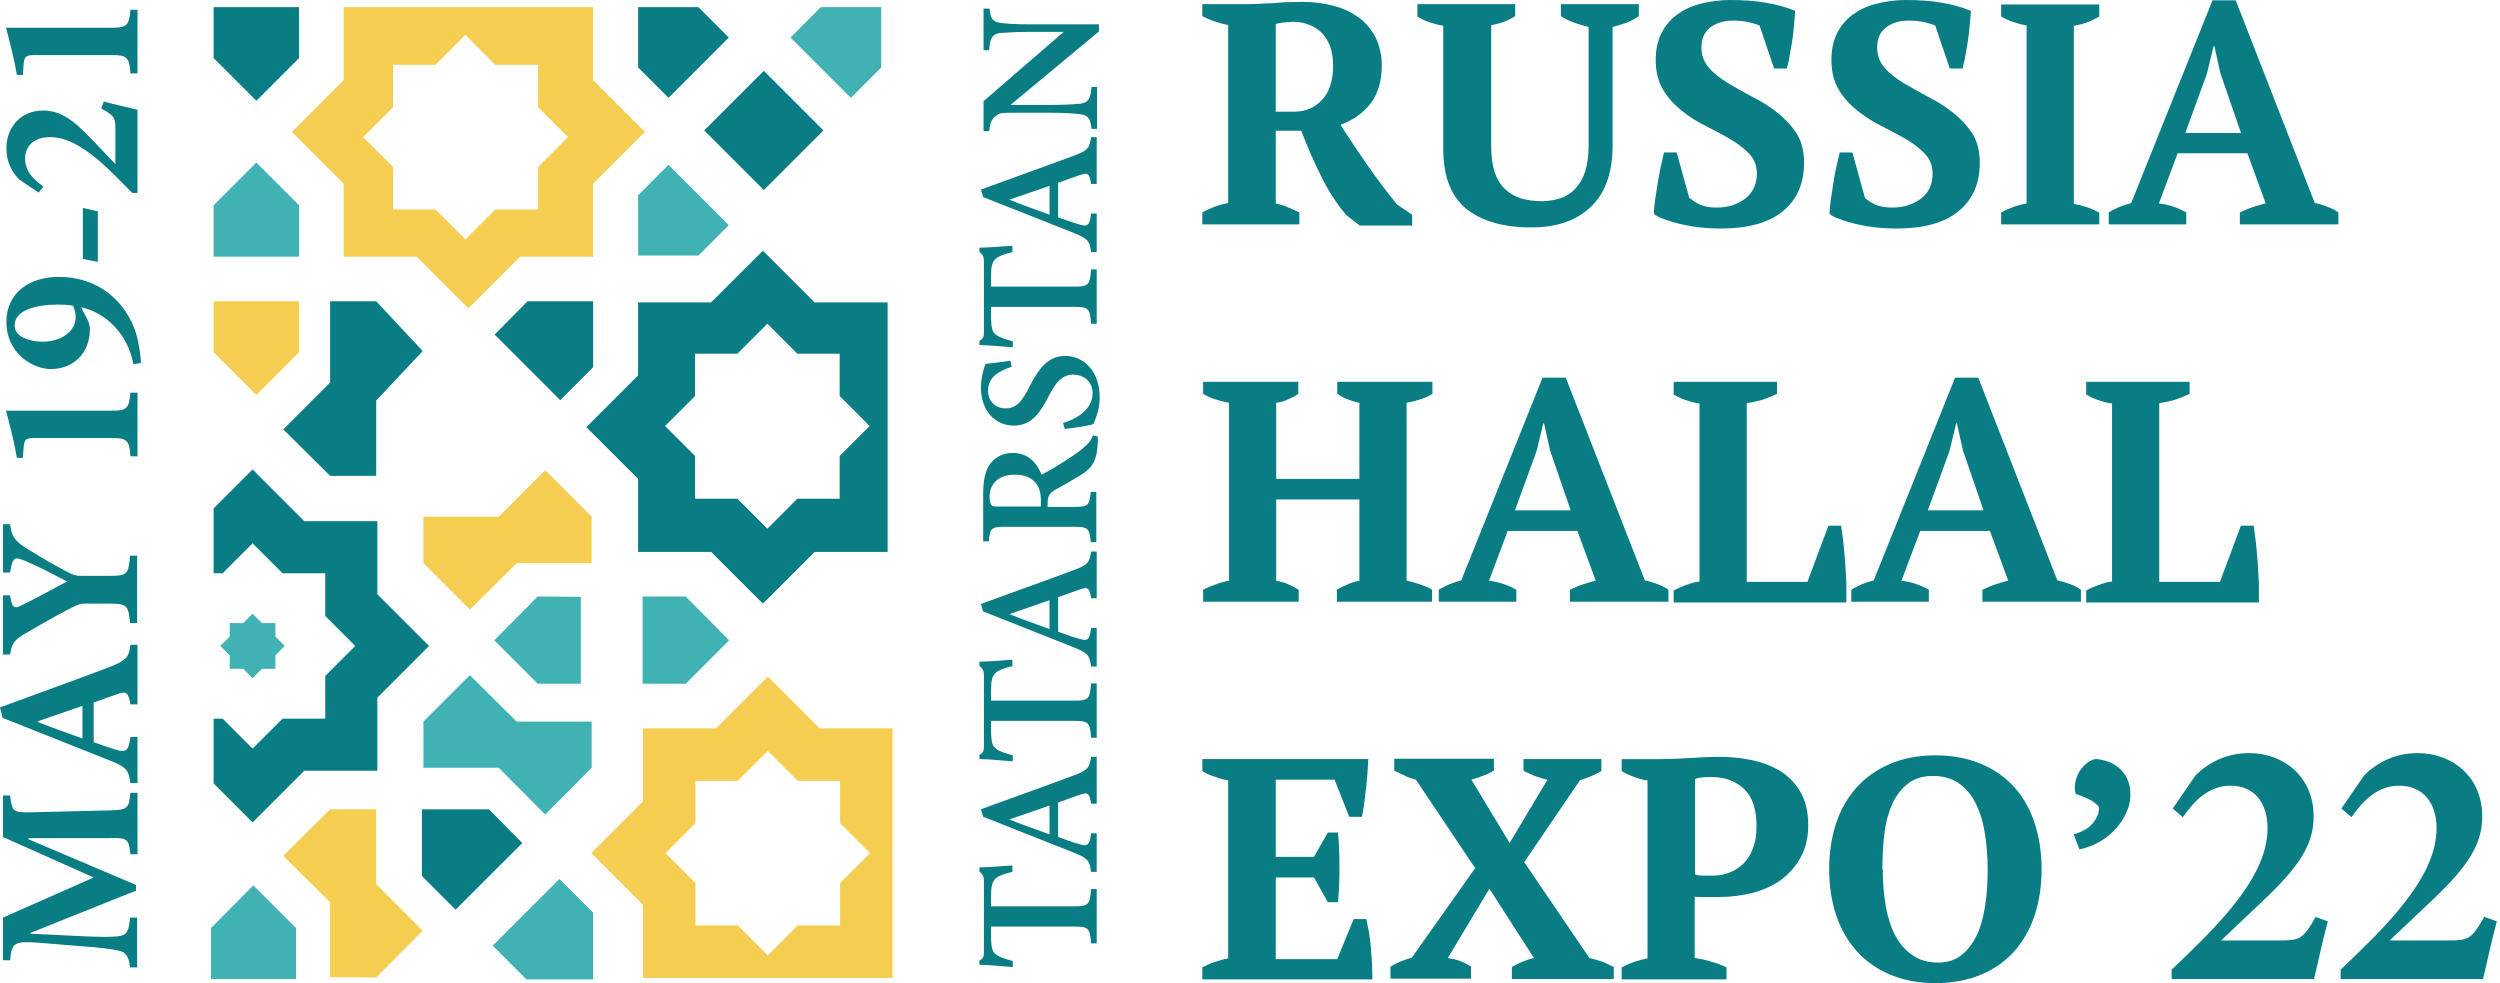 <svg xmlns="http://www.w3.org/2000/svg" width="178" height="70" viewBox="0 0 178 70" fill="none"><path fill-rule="evenodd" clip-rule="evenodd" d="M59.813 62.879V65.893H56.798L54.664 68.027L52.53 65.893H49.516V62.879L47.382 60.745L49.516 58.61V55.596H52.53L54.664 53.462L56.798 55.596H59.813V58.61L61.947 60.745L59.813 62.879ZM58.346 51.861L54.664 48.18L50.983 51.861H45.781V57.063L42.1 60.745L45.781 64.426V69.628H63.548V51.861H58.346Z" fill="#F4CD51"></path><path fill-rule="evenodd" clip-rule="evenodd" d="M21.292 25.076V21.448H15.21V25.076L18.251 28.117L21.292 25.076Z" fill="#F4CD51"></path><path fill-rule="evenodd" clip-rule="evenodd" d="M27.987 7.631V4.616H31.001L33.136 2.482L35.27 4.616H38.311V7.631L40.445 9.765L38.311 11.899V14.913H35.27L33.136 17.047L31.001 14.913H27.987V11.899L25.853 9.765L27.987 7.631ZM24.466 13.073V18.275H29.668L33.349 21.956L37.03 18.275H42.232V13.073L45.914 9.391L42.232 5.71V0.508H24.466V5.71L20.784 9.391L24.466 13.073Z" fill="#F4CD51"></path><path fill-rule="evenodd" clip-rule="evenodd" d="M38.817 33.478L35.51 36.787H30.148V40.094L33.455 43.402L36.79 40.094H42.125V36.787L38.817 33.478Z" fill="#F4CD51"></path><path fill-rule="evenodd" clip-rule="evenodd" d="M26.786 57.623H23.505L20.17 60.931L23.505 64.239V69.574L26.786 69.601L30.094 66.266L26.786 62.958V57.623Z" fill="#F4CD51"></path><path fill-rule="evenodd" clip-rule="evenodd" d="M47.595 6.964L51.89 2.669L49.73 0.508H45.435V4.803L47.595 6.964Z" fill="#097D84"></path><path fill-rule="evenodd" clip-rule="evenodd" d="M42.233 26.143V21.448H37.564L35.217 23.822L39.885 28.491L42.233 26.143Z" fill="#097D84"></path><path fill-rule="evenodd" clip-rule="evenodd" d="M26.786 33.88V28.517L30.094 24.996L26.786 21.448H23.505V27.237L20.17 30.572L23.505 33.88H26.786Z" fill="#097D84"></path><path d="M54.384 5.043L50.14 9.287L54.384 13.531L58.628 9.287L54.384 5.043Z" fill="#097D84"></path><path fill-rule="evenodd" clip-rule="evenodd" d="M21.292 4.136V0.508H15.21V4.136L18.251 7.177L21.292 4.136Z" fill="#097D84"></path><path fill-rule="evenodd" clip-rule="evenodd" d="M49.487 35.508V32.466L47.353 30.332L49.487 28.198V25.184H52.502L54.636 23.05L56.77 25.184H59.784V28.198L61.919 30.332L59.784 32.466V35.508H56.77L54.636 37.642L52.502 35.508H49.487ZM57.997 39.296H63.199V21.529H57.997L54.316 17.848L50.634 21.529H45.432V26.731L41.751 30.412L45.432 34.094V39.296H50.634L54.316 42.977L57.997 39.296Z" fill="#097D84"></path><path fill-rule="evenodd" clip-rule="evenodd" d="M15.21 55.782L17.984 58.556L21.666 54.875H26.868V49.673L30.549 45.991L26.868 42.31V37.108H21.666L17.984 33.427L15.21 36.201V40.816H15.85L17.984 38.682L20.119 40.816H23.16V43.857L25.294 45.991L23.16 48.126V51.167H20.119L17.984 53.301L15.85 51.167H15.21V55.782Z" fill="#097D84"></path><path fill-rule="evenodd" clip-rule="evenodd" d="M34.813 57.623H30.038V62.371L32.439 64.772L37.188 60.024L34.813 57.623Z" fill="#097D84"></path><path fill-rule="evenodd" clip-rule="evenodd" d="M21.292 18.273V14.618L18.251 11.577L15.21 14.618V18.273H21.292Z" fill="#40B2B3"></path><path fill-rule="evenodd" clip-rule="evenodd" d="M62.743 4.803V0.508H58.448L56.287 2.669L60.582 6.964L62.743 4.803Z" fill="#40B2B3"></path><path fill-rule="evenodd" clip-rule="evenodd" d="M47.595 11.738L45.435 13.899V18.194H49.73L51.89 16.033L47.595 11.738Z" fill="#40B2B3"></path><path fill-rule="evenodd" clip-rule="evenodd" d="M41.354 48.684V42.495L38.286 42.469L35.191 45.59L38.286 48.684H41.354Z" fill="#40B2B3"></path><path fill-rule="evenodd" clip-rule="evenodd" d="M45.752 42.469V48.684H48.82L51.914 45.59L48.82 42.469H45.752Z" fill="#40B2B3"></path><path fill-rule="evenodd" clip-rule="evenodd" d="M35.51 54.661L38.817 57.996L42.125 54.661V51.38H36.79L33.455 48.072L30.148 51.38V54.661H35.51Z" fill="#40B2B3"></path><path fill-rule="evenodd" clip-rule="evenodd" d="M15.023 66.078V69.706H21.078V66.078L18.037 63.037L15.023 66.078Z" fill="#40B2B3"></path><path fill-rule="evenodd" clip-rule="evenodd" d="M39.831 62.583L35.082 67.331L37.483 69.732H42.231V64.984L39.831 62.583Z" fill="#40B2B3"></path><path fill-rule="evenodd" clip-rule="evenodd" d="M18.65 44.363L17.983 43.696L17.316 44.363H16.355V45.324L15.688 45.99L16.355 46.657V47.618H17.316L17.983 48.285L18.65 47.618H19.61V46.657L20.277 45.99L19.61 45.324V44.363H18.65Z" fill="#40B2B3"></path><path fill-rule="evenodd" clip-rule="evenodd" d="M91.954 1.573C91.501 1.573 91.101 1.627 90.834 1.707V7.949H92.168C92.942 7.949 93.582 7.682 94.115 7.122C94.649 6.562 94.916 5.762 94.916 4.695C94.916 4.134 94.836 3.681 94.702 3.281C94.542 2.88 94.329 2.56 94.062 2.294C93.795 2.027 93.475 1.867 93.128 1.733C92.781 1.6 92.381 1.547 91.954 1.547V1.573ZM90.834 14.485C91.181 14.565 91.474 14.645 91.741 14.778C92.008 14.885 92.275 15.018 92.515 15.125V15.979H85.606V15.125C85.926 14.938 86.246 14.805 86.539 14.698C86.833 14.592 87.126 14.511 87.446 14.458V1.787C86.699 1.627 86.086 1.413 85.606 1.147V0.293H87.98C88.273 0.293 88.62 0.293 88.993 0.293C89.367 0.293 89.767 0.266 90.194 0.24C90.621 0.24 91.047 0.186 91.474 0.159C91.901 0.159 92.328 0.133 92.728 0.133C93.555 0.133 94.302 0.239 94.996 0.426C95.689 0.613 96.276 0.906 96.783 1.28C97.29 1.653 97.663 2.134 97.957 2.694C98.224 3.254 98.384 3.921 98.384 4.668C98.384 5.762 98.117 6.642 97.61 7.335C97.076 8.029 96.383 8.536 95.449 8.883C96.036 9.816 96.676 10.777 97.343 11.737C98.01 12.698 98.73 13.658 99.477 14.565L100.544 15.285V16.059H96.81L95.849 15.312C95.156 14.485 94.542 13.551 94.035 12.484C93.502 11.417 93.048 10.35 92.648 9.31H90.834V14.565V14.485Z" fill="#097D84"></path><path fill-rule="evenodd" clip-rule="evenodd" d="M100.972 0.294H107.882V1.148C107.401 1.468 106.815 1.681 106.174 1.788V10.404C106.174 11.125 106.254 11.738 106.414 12.245C106.574 12.725 106.814 13.126 107.135 13.446C107.455 13.739 107.828 13.979 108.255 14.113C108.709 14.246 109.189 14.326 109.749 14.326C110.229 14.326 110.683 14.246 111.109 14.113C111.51 13.979 111.883 13.739 112.177 13.419C112.47 13.099 112.71 12.699 112.87 12.192C113.03 11.685 113.11 11.045 113.11 10.324V1.921C112.763 1.841 112.417 1.734 112.043 1.601C111.67 1.468 111.376 1.308 111.136 1.148V0.294H116.685V1.148C116.418 1.334 116.125 1.494 115.778 1.628C115.458 1.734 115.138 1.841 114.817 1.921V10.351C114.817 12.272 114.311 13.712 113.297 14.699C112.283 15.686 110.869 16.193 109.029 16.193C107.028 16.193 105.481 15.74 104.387 14.859C103.293 13.952 102.76 12.539 102.76 10.565V1.841C102.466 1.788 102.146 1.708 101.826 1.601C101.506 1.494 101.212 1.361 100.919 1.174V0.321L100.972 0.294Z" fill="#097D84"></path><path fill-rule="evenodd" clip-rule="evenodd" d="M120.342 14.112C120.502 14.272 120.742 14.432 121.035 14.566C121.329 14.699 121.729 14.779 122.209 14.779C123.036 14.779 123.703 14.566 124.263 14.139C124.797 13.712 125.09 13.125 125.09 12.351C125.09 11.791 124.903 11.338 124.556 10.964C124.21 10.591 123.756 10.244 123.223 9.924C122.689 9.604 122.102 9.31 121.489 8.99C120.875 8.697 120.288 8.323 119.755 7.896C119.221 7.47 118.768 6.989 118.421 6.402C118.074 5.842 117.887 5.122 117.887 4.268C117.887 3.548 118.021 2.908 118.287 2.374C118.554 1.841 118.928 1.387 119.408 1.04C119.888 0.694 120.422 0.427 121.088 0.267C121.729 0.107 122.422 0 123.169 0C124.076 0 124.93 0.053 125.704 0.187C126.477 0.32 127.197 0.507 127.811 0.774C127.811 1.067 127.758 1.414 127.731 1.814C127.704 2.214 127.651 2.588 127.598 2.961C127.544 3.335 127.464 3.708 127.411 4.028C127.358 4.375 127.278 4.642 127.224 4.882H126.317L125.277 1.814C125.09 1.734 124.823 1.654 124.476 1.574C124.13 1.494 123.756 1.467 123.383 1.467C122.742 1.467 122.209 1.627 121.782 1.947C121.355 2.268 121.142 2.748 121.142 3.388C121.142 3.948 121.329 4.428 121.675 4.828C122.022 5.229 122.476 5.575 123.036 5.922C123.569 6.242 124.156 6.563 124.797 6.909C125.437 7.229 126.024 7.603 126.557 8.03C127.091 8.457 127.544 8.937 127.918 9.497C128.265 10.057 128.451 10.751 128.451 11.578C128.451 13.072 127.944 14.219 126.931 15.046C125.917 15.873 124.45 16.273 122.476 16.273C121.995 16.273 121.515 16.246 121.035 16.193C120.555 16.139 120.101 16.059 119.648 15.953C119.221 15.846 118.821 15.739 118.501 15.606C118.154 15.499 117.914 15.366 117.754 15.232C117.754 14.886 117.807 14.512 117.861 14.112C117.914 13.712 117.994 13.312 118.047 12.912C118.127 12.511 118.181 12.138 118.261 11.791C118.341 11.444 118.421 11.124 118.474 10.857H119.381L120.288 14.139L120.342 14.112Z" fill="#097D84"></path><path fill-rule="evenodd" clip-rule="evenodd" d="M132.825 14.112C132.985 14.272 133.225 14.432 133.518 14.566C133.812 14.699 134.212 14.779 134.719 14.779C135.546 14.779 136.213 14.566 136.773 14.139C137.333 13.712 137.6 13.125 137.6 12.351C137.6 11.791 137.413 11.338 137.066 10.964C136.719 10.591 136.266 10.244 135.732 9.924C135.199 9.604 134.612 9.31 133.998 8.99C133.385 8.697 132.825 8.323 132.264 7.896C131.731 7.47 131.277 6.989 130.931 6.402C130.584 5.842 130.397 5.122 130.397 4.268C130.397 3.548 130.53 2.908 130.797 2.374C131.064 1.841 131.437 1.387 131.918 1.04C132.398 0.694 132.931 0.427 133.598 0.267C134.239 0.107 134.932 0 135.679 0C136.586 0 137.44 0.053 138.213 0.187C138.987 0.32 139.707 0.507 140.321 0.774C140.321 1.067 140.267 1.414 140.241 1.814C140.214 2.214 140.161 2.588 140.107 2.961C140.054 3.335 139.974 3.708 139.921 4.028C139.867 4.375 139.787 4.642 139.734 4.882H138.827L137.786 1.814C137.6 1.734 137.333 1.654 136.986 1.574C136.639 1.494 136.266 1.467 135.892 1.467C135.252 1.467 134.719 1.627 134.292 1.947C133.865 2.268 133.652 2.748 133.652 3.388C133.652 3.948 133.838 4.428 134.185 4.828C134.532 5.229 134.985 5.575 135.546 5.922C136.079 6.242 136.666 6.563 137.306 6.909C137.947 7.229 138.533 7.603 139.067 8.03C139.6 8.457 140.054 8.937 140.427 9.497C140.774 10.057 140.961 10.751 140.961 11.578C140.961 13.072 140.454 14.219 139.44 15.046C138.427 15.873 136.959 16.273 134.985 16.273C134.505 16.273 134.025 16.246 133.545 16.193C133.065 16.139 132.611 16.059 132.158 15.953C131.704 15.846 131.331 15.739 131.011 15.606C130.664 15.499 130.424 15.366 130.264 15.232C130.264 14.886 130.317 14.512 130.37 14.112C130.424 13.712 130.504 13.312 130.557 12.912C130.61 12.511 130.69 12.138 130.77 11.791C130.851 11.444 130.931 11.124 130.984 10.857H131.891L132.798 14.139L132.825 14.112Z" fill="#097D84"></path><path fill-rule="evenodd" clip-rule="evenodd" d="M149.471 15.979H142.481V15.126C143.068 14.806 143.682 14.592 144.295 14.486V1.814C144.002 1.761 143.682 1.681 143.362 1.574C143.042 1.467 142.748 1.334 142.481 1.174V0.32H149.471V1.174C149.204 1.334 148.911 1.467 148.59 1.601C148.27 1.707 147.95 1.787 147.657 1.841V14.512C147.95 14.566 148.27 14.646 148.59 14.752C148.911 14.859 149.204 14.992 149.471 15.152V16.006V15.979Z" fill="#097D84"></path><path fill-rule="evenodd" clip-rule="evenodd" d="M155.583 9.47H159.558L158.09 5.202L157.663 3.281H157.61L157.13 5.255L155.583 9.497V9.47ZM155.663 15.979H150.141V15.125C150.381 14.965 150.647 14.859 150.914 14.725C151.181 14.619 151.474 14.538 151.741 14.458L157.53 0.026H159.184L164.813 14.458C165.106 14.512 165.4 14.592 165.72 14.725C166.013 14.832 166.28 14.965 166.493 15.125V15.979H159.477V15.125C159.771 14.992 160.064 14.859 160.384 14.752C160.705 14.645 161.025 14.539 161.318 14.485L160.011 10.911H155.049L153.715 14.485C154.409 14.565 155.049 14.778 155.663 15.125V15.979Z" fill="#097D84"></path><path fill-rule="evenodd" clip-rule="evenodd" d="M92.439 42.844H85.663V41.99C85.903 41.857 86.223 41.724 86.543 41.617C86.89 41.483 87.184 41.403 87.504 41.35V28.678C87.157 28.625 86.81 28.518 86.463 28.412C86.143 28.305 85.876 28.172 85.663 28.038V27.185H92.439V28.038C92.225 28.198 91.959 28.332 91.692 28.439C91.425 28.572 91.132 28.652 90.865 28.678V34.094H96.787V28.678C96.467 28.625 96.174 28.518 95.907 28.412C95.64 28.305 95.4 28.172 95.213 28.038V27.185H101.989V28.038C101.749 28.198 101.456 28.332 101.109 28.439C100.789 28.545 100.469 28.625 100.149 28.678V41.35C100.495 41.403 100.815 41.51 101.136 41.617C101.456 41.724 101.749 41.857 101.963 41.99V42.844H95.187V41.99C95.4 41.857 95.667 41.724 95.934 41.617C96.2 41.483 96.494 41.403 96.787 41.35V35.561H90.865V41.35C91.159 41.403 91.452 41.483 91.692 41.59C91.959 41.697 92.199 41.83 92.466 41.99V42.844H92.439Z" fill="#097D84"></path><path fill-rule="evenodd" clip-rule="evenodd" d="M107.856 36.334H111.831L110.363 32.066L109.937 30.145H109.883L109.403 32.119L107.856 36.361V36.334ZM107.963 42.843H102.44V41.99C102.681 41.83 102.947 41.723 103.214 41.59C103.481 41.483 103.774 41.403 104.041 41.323L109.83 26.891H111.484L117.113 41.323C117.406 41.376 117.7 41.483 118.02 41.59C118.313 41.696 118.58 41.83 118.793 41.99V42.843H111.777V41.99C112.071 41.856 112.364 41.723 112.684 41.616C113.004 41.51 113.325 41.403 113.618 41.349L112.311 37.801H107.349L106.015 41.349C106.709 41.429 107.349 41.643 107.963 41.99V42.843Z" fill="#097D84"></path><path fill-rule="evenodd" clip-rule="evenodd" d="M119.192 27.185H126.528V28.038C126.208 28.198 125.861 28.332 125.487 28.465C125.114 28.572 124.74 28.652 124.367 28.705V41.43H128.689L130.183 37.428H131.09C131.143 37.775 131.196 38.175 131.25 38.629C131.303 39.083 131.33 39.589 131.383 40.096C131.41 40.603 131.436 41.11 131.463 41.59C131.463 42.07 131.463 42.524 131.463 42.897H119.165V42.044C119.512 41.857 119.832 41.724 120.152 41.617C120.446 41.51 120.739 41.43 121.006 41.403V28.732C120.285 28.625 119.672 28.385 119.165 28.092V27.238L119.192 27.185Z" fill="#097D84"></path><path fill-rule="evenodd" clip-rule="evenodd" d="M137.253 36.334H141.227L139.76 32.066L139.333 30.145H139.28L138.8 32.119L137.253 36.361V36.334ZM137.333 42.843H131.811V41.99C132.051 41.83 132.317 41.723 132.584 41.59C132.851 41.483 133.144 41.403 133.411 41.323L139.2 26.891H140.854L146.483 41.323C146.776 41.376 147.07 41.483 147.39 41.59C147.683 41.696 147.95 41.83 148.163 41.99V42.843H141.147V41.99C141.441 41.856 141.734 41.723 142.054 41.616C142.375 41.51 142.695 41.403 142.988 41.349L141.681 37.801H136.719L135.385 41.349C136.079 41.429 136.719 41.643 137.333 41.99V42.843Z" fill="#097D84"></path><path fill-rule="evenodd" clip-rule="evenodd" d="M148.563 27.185H155.899V28.038C155.579 28.198 155.232 28.332 154.859 28.465C154.485 28.572 154.112 28.652 153.738 28.705V41.43H158.06L159.554 37.428H160.461C160.514 37.775 160.567 38.175 160.621 38.629C160.674 39.083 160.701 39.589 160.754 40.096C160.781 40.603 160.807 41.11 160.834 41.59C160.834 42.07 160.834 42.524 160.834 42.897H148.536V42.044C148.883 41.857 149.203 41.724 149.523 41.617C149.817 41.51 150.11 41.43 150.377 41.403V28.732C149.657 28.625 149.043 28.385 148.536 28.092V27.238L148.563 27.185Z" fill="#097D84"></path><path fill-rule="evenodd" clip-rule="evenodd" d="M97.423 54.046C97.397 54.713 97.343 55.407 97.263 56.127C97.183 56.847 97.103 57.514 96.97 58.154H96.063L95.022 55.513H90.834V61.008H93.555L94.542 59.275H95.262C95.343 59.995 95.369 60.822 95.369 61.729C95.369 62.636 95.343 63.463 95.262 64.236H94.542L93.555 62.476H90.834V68.291H95.209L96.383 65.437H97.29C97.343 65.73 97.397 66.05 97.477 66.397C97.53 66.744 97.583 67.118 97.61 67.518C97.637 67.891 97.663 68.291 97.69 68.665C97.69 69.065 97.717 69.412 97.717 69.732H85.606V68.878C85.846 68.745 86.139 68.611 86.459 68.505C86.779 68.398 87.099 68.291 87.446 68.238V55.566C87.153 55.513 86.833 55.433 86.486 55.3C86.139 55.193 85.846 55.06 85.606 54.9V54.046H97.397H97.423Z" fill="#097D84"></path><path fill-rule="evenodd" clip-rule="evenodd" d="M108.472 54.047H114.021V54.901C113.808 55.008 113.567 55.141 113.327 55.248C113.087 55.354 112.82 55.461 112.5 55.541L108.526 61.383L113.167 68.213C113.514 68.293 113.807 68.373 114.101 68.479C114.368 68.586 114.634 68.719 114.901 68.853V69.706H107.645V68.853C107.885 68.719 108.125 68.586 108.392 68.479C108.659 68.373 108.926 68.266 109.219 68.213L106.045 63.277L103.083 68.213C103.404 68.266 103.697 68.319 103.964 68.426C104.231 68.533 104.497 68.666 104.737 68.826V69.68H99.002V68.826C99.482 68.533 100.016 68.319 100.523 68.186L105.031 61.81L100.816 55.514C100.523 55.434 100.256 55.354 100.016 55.221C99.776 55.114 99.509 54.981 99.269 54.874V54.02H106.365V54.874C106.178 54.981 105.965 55.088 105.698 55.194C105.431 55.301 105.111 55.408 104.764 55.514L107.485 60.023L110.18 55.514C109.886 55.461 109.593 55.354 109.272 55.248C108.979 55.114 108.712 55.008 108.472 54.874V54.02V54.047Z" fill="#097D84"></path><path fill-rule="evenodd" clip-rule="evenodd" d="M121.89 55.328C121.597 55.328 121.356 55.328 121.196 55.355C121.036 55.355 120.85 55.408 120.69 55.462V62.264C120.823 62.318 121.036 62.344 121.303 62.344C121.57 62.344 121.783 62.344 121.943 62.344C122.344 62.344 122.744 62.291 123.117 62.131C123.491 61.998 123.811 61.784 124.104 61.517C124.398 61.224 124.638 60.877 124.798 60.423C124.985 59.97 125.065 59.436 125.065 58.823C125.065 57.622 124.771 56.742 124.184 56.182C123.597 55.622 122.824 55.328 121.89 55.328ZM120.663 68.213C121.063 68.266 121.463 68.346 121.863 68.48C122.263 68.587 122.61 68.72 122.93 68.88V69.734H115.461V68.88C115.754 68.72 116.048 68.587 116.368 68.48C116.688 68.373 117.008 68.293 117.302 68.24V55.568C116.955 55.515 116.635 55.435 116.315 55.302C115.994 55.195 115.728 55.062 115.461 54.901V54.048H118.289C118.876 54.048 119.569 54.021 120.343 53.968C121.116 53.914 121.81 53.888 122.45 53.888C123.251 53.888 124.024 53.968 124.771 54.128C125.518 54.288 126.185 54.555 126.799 54.928C127.385 55.302 127.866 55.809 128.212 56.422C128.559 57.036 128.746 57.809 128.746 58.743C128.746 59.677 128.559 60.397 128.212 61.037C127.866 61.677 127.385 62.211 126.825 62.638C126.238 63.065 125.571 63.358 124.798 63.571C124.024 63.758 123.251 63.865 122.45 63.865H122.103C121.943 63.865 121.757 63.865 121.57 63.865C121.383 63.865 121.196 63.865 121.036 63.865C120.876 63.865 120.743 63.865 120.663 63.838V68.32V68.213Z" fill="#097D84"></path><path fill-rule="evenodd" clip-rule="evenodd" d="M134.052 61.89C134.052 62.85 134.132 63.731 134.266 64.531C134.426 65.358 134.639 66.052 134.959 66.638C135.279 67.225 135.679 67.679 136.186 68.025C136.693 68.372 137.28 68.532 138 68.532C138.64 68.532 139.174 68.372 139.628 68.025C140.081 67.679 140.428 67.225 140.721 66.638C141.015 66.052 141.201 65.358 141.335 64.531C141.468 63.704 141.522 62.824 141.522 61.89C141.522 60.956 141.442 60.049 141.308 59.249C141.175 58.422 140.935 57.728 140.641 57.141C140.348 56.554 139.921 56.101 139.441 55.754C138.934 55.407 138.32 55.248 137.627 55.248C136.933 55.248 136.373 55.407 135.893 55.754C135.439 56.101 135.066 56.554 134.772 57.141C134.506 57.728 134.292 58.422 134.185 59.249C134.079 60.049 134.025 60.956 134.025 61.89H134.052ZM130.237 61.89C130.237 60.716 130.397 59.649 130.718 58.662C131.038 57.675 131.518 56.821 132.185 56.074C132.825 55.354 133.625 54.794 134.559 54.394C135.493 53.994 136.586 53.78 137.813 53.78C139.041 53.78 140.108 53.994 141.068 54.394C142.002 54.794 142.802 55.354 143.442 56.074C144.083 56.795 144.563 57.648 144.883 58.662C145.203 59.649 145.363 60.743 145.363 61.89C145.363 63.037 145.203 64.131 144.883 65.118C144.563 66.105 144.083 66.959 143.442 67.705C142.802 68.426 142.028 68.986 141.068 69.386C140.134 69.786 139.041 70 137.813 70C136.586 70 135.519 69.786 134.559 69.386C133.625 68.986 132.825 68.426 132.185 67.705C131.544 66.985 131.064 66.132 130.718 65.118C130.397 64.131 130.237 63.037 130.237 61.89Z" fill="#097D84"></path><path fill-rule="evenodd" clip-rule="evenodd" d="M147.629 59.408C148.216 59.248 148.669 59.008 148.989 58.634C149.31 58.261 149.47 57.861 149.443 57.461C149.256 57.221 149.016 57.034 148.723 56.9C148.429 56.767 148.109 56.633 147.789 56.527C147.709 56.26 147.709 55.993 147.762 55.7C147.816 55.433 147.922 55.166 148.056 54.926C148.216 54.686 148.376 54.499 148.589 54.339C148.803 54.179 148.989 54.073 149.203 54.046C149.496 54.046 149.79 54.126 150.11 54.233C150.403 54.339 150.67 54.499 150.91 54.713C151.15 54.926 151.337 55.166 151.47 55.486C151.604 55.78 151.684 56.153 151.684 56.58C151.684 57.007 151.604 57.407 151.417 57.807C151.23 58.234 150.99 58.608 150.67 58.981C150.35 59.328 149.976 59.648 149.523 59.915C149.069 60.182 148.589 60.368 148.056 60.475L147.656 59.435L147.629 59.408Z" fill="#097D84"></path><path fill-rule="evenodd" clip-rule="evenodd" d="M164.892 65.253C163.958 66.907 163.745 66.96 162.251 66.96H158.142L161.184 64.079C163.691 61.705 164.732 60.131 164.732 58.13C164.732 55.329 162.624 53.622 160.143 53.622C158.543 53.622 157.289 54.262 156.328 55.196L154.701 57.57L155.421 58.184C156.248 56.983 157.289 55.943 158.809 55.943C160.543 55.943 161.45 57.197 161.45 58.957C161.45 60.878 160.437 62.772 158.676 64.88C157.449 66.347 155.982 67.734 154.621 69.041V69.708H164.758C165.025 68.641 165.345 67.04 165.745 65.6L164.918 65.306L164.892 65.253ZM176.896 65.253C175.962 66.907 175.749 66.96 174.255 66.96H170.147L173.188 64.079C175.696 61.705 176.736 60.131 176.736 58.13C176.736 55.329 174.629 53.622 172.148 53.622C170.547 53.622 169.293 54.262 168.333 55.196L166.706 57.57L167.426 58.184C168.253 56.983 169.293 55.943 170.814 55.943C172.548 55.943 173.482 57.197 173.482 58.957C173.482 60.878 172.468 62.772 170.707 64.88C169.48 66.347 168.013 67.734 166.652 69.041V69.708H176.789C177.056 68.641 177.376 67.04 177.777 65.6L176.95 65.306L176.896 65.253Z" fill="#097D84"></path><path fill-rule="evenodd" clip-rule="evenodd" d="M72.056 61.622C71.283 61.676 70.269 61.756 69.735 61.756V62.049C69.975 62.263 70.055 62.396 70.055 62.743V67.705C70.055 68.051 70.055 68.211 69.735 68.398V68.692C70.376 68.692 71.256 68.798 72.11 68.852V68.425C71.523 68.265 71.123 68.132 70.909 67.945C70.669 67.785 70.562 67.544 70.562 66.531V65.971H76.485C77.525 65.971 77.605 66.104 77.685 67.171H78.085V63.303H77.685C77.605 64.423 77.498 64.53 76.485 64.53H70.562V63.863C70.562 63.063 70.642 62.796 70.882 62.556C71.096 62.369 71.469 62.209 72.083 62.076V61.676L72.056 61.622ZM78.085 53.859V57.221H77.685C77.578 56.474 77.445 56.394 76.911 56.58C76.511 56.714 75.924 56.927 75.337 57.141V59.595C75.791 59.755 76.271 59.942 76.751 60.075C77.418 60.288 77.578 60.235 77.685 59.328H78.085V62.076H77.685C77.578 61.276 77.472 61.115 76.404 60.689L70.002 58.154L69.842 57.621C72.003 56.821 74.217 56.047 76.351 55.247C77.445 54.846 77.578 54.686 77.685 53.886H78.085V53.859ZM74.724 57.354L71.87 58.341C72.83 58.741 73.79 59.061 74.724 59.408V57.354ZM72.056 46.977C71.283 47.03 70.269 47.11 69.735 47.11V47.404C69.975 47.617 70.055 47.75 70.055 48.097V53.059C70.055 53.406 70.055 53.566 69.735 53.753V54.046C70.376 54.046 71.256 54.153 72.11 54.206V53.779C71.523 53.619 71.123 53.486 70.909 53.299C70.669 53.112 70.562 52.899 70.562 51.885V51.325H76.485C77.525 51.325 77.605 51.458 77.685 52.526H78.085V48.657H77.685C77.605 49.778 77.498 49.885 76.485 49.885H70.562V49.218C70.562 48.417 70.642 48.151 70.882 47.91C71.096 47.724 71.469 47.564 72.083 47.43V47.03L72.056 46.977ZM78.085 39.241V42.602H77.685C77.578 41.855 77.445 41.775 76.911 41.962C76.511 42.095 75.924 42.308 75.337 42.522V44.976C75.791 45.136 76.271 45.323 76.751 45.456C77.418 45.67 77.578 45.616 77.685 44.709H78.085V47.457H77.685C77.578 46.657 77.472 46.497 76.404 46.07L70.002 43.535L69.842 43.002C72.003 42.202 74.217 41.428 76.351 40.628C77.445 40.228 77.578 40.068 77.685 39.267H78.085V39.241ZM74.724 42.735L71.87 43.722C72.83 44.122 73.79 44.443 74.724 44.789V42.735ZM77.818 30.971C77.738 31.264 77.578 31.504 77.258 31.771C76.991 32.038 76.618 32.305 75.924 32.758C75.364 33.132 74.537 33.612 74.164 33.798C73.817 32.945 73.203 32.251 72.11 32.251C71.336 32.251 70.802 32.598 70.456 33.078C70.135 33.585 70.002 34.199 70.002 35.212V38.547H70.402C70.482 37.613 70.562 37.507 71.603 37.507H76.458C77.498 37.507 77.578 37.64 77.658 38.6H78.058V35.026H77.658C77.578 35.986 77.472 36.093 76.458 36.093H74.591V35.799C74.591 35.319 74.751 35.106 75.097 34.892C75.738 34.545 76.431 34.145 76.991 33.798C77.792 33.291 78.112 32.785 78.165 31.451C78.165 31.318 78.165 31.157 78.165 31.078L77.792 30.997L77.818 30.971ZM74.137 36.066H71.096C70.802 36.066 70.669 36.066 70.589 35.959C70.536 35.879 70.456 35.693 70.456 35.372C70.456 34.572 70.963 33.798 72.27 33.798C72.91 33.798 73.417 33.985 73.763 34.412C74.004 34.706 74.11 35.106 74.11 35.666V36.066H74.137ZM71.923 25.689C71.149 25.795 70.616 25.875 70.162 25.902C70.055 26.222 69.842 26.863 69.842 27.583C69.842 29.29 70.882 30.304 72.19 30.304C73.497 30.304 74.11 29.29 74.671 28.196C75.151 27.263 75.604 26.676 76.404 26.676C77.205 26.676 77.792 27.183 77.792 28.01C77.792 29.237 76.458 29.904 75.684 30.117L75.818 30.544C76.511 30.464 77.552 30.304 77.845 30.197C77.925 30.037 78.005 29.824 78.112 29.503C78.219 29.157 78.299 28.757 78.299 28.276C78.299 26.516 77.231 25.342 75.844 25.342C74.564 25.342 73.924 26.329 73.31 27.503C72.803 28.543 72.376 29.077 71.603 29.077C70.909 29.077 70.349 28.596 70.349 27.823C70.349 26.782 71.229 26.382 72.03 26.116L71.95 25.715L71.923 25.689ZM72.056 17.499C71.283 17.552 70.269 17.632 69.735 17.632V17.926C69.975 18.139 70.055 18.273 70.055 18.619V23.581C70.055 23.928 70.055 24.088 69.735 24.275V24.568C70.376 24.568 71.256 24.675 72.11 24.728V24.302C71.523 24.141 71.123 24.008 70.909 23.821C70.669 23.661 70.562 23.421 70.562 22.408V21.847H76.485C77.525 21.847 77.605 21.981 77.685 23.048H78.085V19.18H77.685C77.605 20.3 77.498 20.407 76.485 20.407H70.562V19.74C70.562 18.94 70.642 18.673 70.882 18.433C71.096 18.246 71.469 18.086 72.083 17.953V17.552L72.056 17.499ZM78.085 9.736V13.097H77.685C77.578 12.351 77.445 12.27 76.911 12.457C76.511 12.59 75.924 12.804 75.337 13.017V15.472C75.791 15.632 76.271 15.818 76.751 15.952C77.418 16.165 77.578 16.112 77.685 15.205H78.085V17.953H77.685C77.578 17.152 77.472 16.992 76.404 16.565L70.002 14.031L69.842 13.498C72.003 12.697 74.217 11.924 76.351 11.123C77.445 10.723 77.578 10.563 77.685 9.763H78.085V9.736ZM74.724 13.231L71.87 14.218C72.83 14.618 73.79 14.938 74.724 15.285V13.231ZM70.029 0.586V3.574H70.429C70.482 2.693 70.669 2.427 71.203 2.347C71.549 2.347 72.136 2.267 73.257 2.267H75.738L70.029 7.202V9.336H70.429C70.482 8.776 70.589 8.509 70.882 8.269C71.176 8.029 71.336 8.029 72.19 8.029H74.831C75.924 8.029 76.485 8.082 76.911 8.135C77.472 8.189 77.658 8.482 77.712 9.176H78.112V6.188H77.712C77.658 7.068 77.472 7.309 76.885 7.389C76.511 7.415 75.951 7.469 74.857 7.469H71.95L78.245 2.24V1.733H73.31C72.19 1.733 71.603 1.68 71.229 1.626C70.669 1.573 70.509 1.28 70.456 0.613H70.055L70.029 0.586Z" fill="#097D84"></path><path fill-rule="evenodd" clip-rule="evenodd" d="M9.791 56.448H9.284C9.178 57.595 9.071 57.675 7.711 57.702L2.188 57.835C0.961 57.862 0.855 57.809 0.721 56.635H0.214V59.596L6.67 62.477L0.214 65.331V68.373H0.721C0.828 67.092 1.041 67.012 2.722 67.119L5.63 67.359C7.177 67.466 7.951 67.572 8.404 67.679C8.911 67.759 9.178 68.052 9.258 68.879H9.765V65.331H9.258C9.178 66.292 9.044 66.612 8.377 66.665C7.924 66.719 7.23 66.719 6.003 66.665L2.162 66.478V66.425L9.685 63.411V63.01L2.028 59.756V59.676H7.711C9.071 59.623 9.178 59.729 9.284 60.823H9.791V56.448ZM9.791 45.911H9.284C9.178 46.844 8.964 47.031 7.684 47.538C5.15 48.498 2.589 49.405 0.001 50.366L0.188 51.113L7.764 54.127C8.991 54.607 9.151 54.794 9.284 55.754H9.791V52.473H9.284C9.151 53.54 8.938 53.567 8.244 53.38C7.657 53.193 7.124 53.007 6.67 52.847V50.019C7.284 49.806 7.897 49.566 8.324 49.432C8.964 49.192 9.151 49.272 9.284 50.152H9.791V45.937V45.911ZM5.87 50.286V52.58C4.829 52.206 3.762 51.833 2.695 51.406V51.353L5.87 50.259V50.286ZM0.214 37.321H0.721C0.828 38.254 1.095 38.548 1.948 39.081C2.829 39.615 3.442 40.015 4.829 40.735C5.23 40.949 5.39 41.002 5.843 41.002H7.737C9.071 41.002 9.151 40.895 9.258 39.562H9.765V44.363H9.258C9.151 43.11 9.044 42.976 7.737 42.976H6.11C5.736 42.976 5.603 43.03 5.31 43.163C4.509 43.563 3.522 44.097 1.975 45.004C1.015 45.537 0.828 45.804 0.721 46.604H0.214V42.389H0.721C0.855 43.35 1.041 43.35 1.575 43.083C2.589 42.576 3.682 41.989 4.776 41.402C3.949 40.975 2.562 40.229 1.655 39.882C1.068 39.642 0.881 39.668 0.721 40.762H0.214V37.347V37.321ZM9.791 27.957H9.284C9.204 29.131 8.964 29.238 7.951 29.238H0.428C0.775 30.545 1.041 31.612 1.201 32.599H1.628L1.682 31.852C1.735 31.238 1.842 31.185 2.589 31.185H7.951C8.991 31.185 9.231 31.319 9.284 32.492H9.791V27.957ZM0.454 22.915C0.454 25.156 2.322 26.277 3.629 26.277C5.176 26.277 6.403 25.183 6.403 23.422C6.403 23.182 6.323 22.915 6.137 22.569L5.763 21.875C7.524 22.248 9.098 23.769 9.498 25.93L10.031 25.85C10.031 25.183 9.791 23.929 9.551 23.342C8.724 21.261 6.857 19.714 4.189 19.714C2.162 19.714 0.454 20.781 0.454 22.942V22.915ZM1.041 23.182C1.041 22.035 2.669 21.688 4.109 21.688C4.429 21.688 4.776 21.688 5.203 21.768C5.283 21.982 5.39 22.222 5.39 22.569C5.39 23.636 4.296 24.329 3.042 24.329C2.108 24.329 1.041 23.982 1.041 23.182ZM5.897 14.806V18.434L6.964 18.647V15.046L5.897 14.806ZM7.23 7.736C8.191 8.27 8.217 8.403 8.217 9.284V11.684L6.537 9.924C5.15 8.457 4.243 7.87 3.069 7.87C1.442 7.87 0.454 9.097 0.454 10.564C0.454 11.498 0.828 12.218 1.361 12.778L2.749 13.712L3.095 13.285C2.402 12.805 1.788 12.191 1.788 11.311C1.788 10.297 2.535 9.764 3.549 9.764C4.669 9.764 5.763 10.351 6.99 11.391C7.844 12.111 8.644 12.965 9.418 13.739H9.791V7.816C9.178 7.656 8.244 7.47 7.39 7.229L7.204 7.71L7.23 7.736Z" fill="#097D84"></path><path fill-rule="evenodd" clip-rule="evenodd" d="M9.791 0.693H9.284C9.204 1.867 8.964 1.974 7.951 1.974H0.428C0.775 3.281 1.041 4.348 1.201 5.335H1.628L1.682 4.588C1.735 3.975 1.842 3.921 2.589 3.921H7.951C8.991 3.921 9.231 4.055 9.284 5.228H9.791V0.693Z" fill="#097D84"></path></svg>